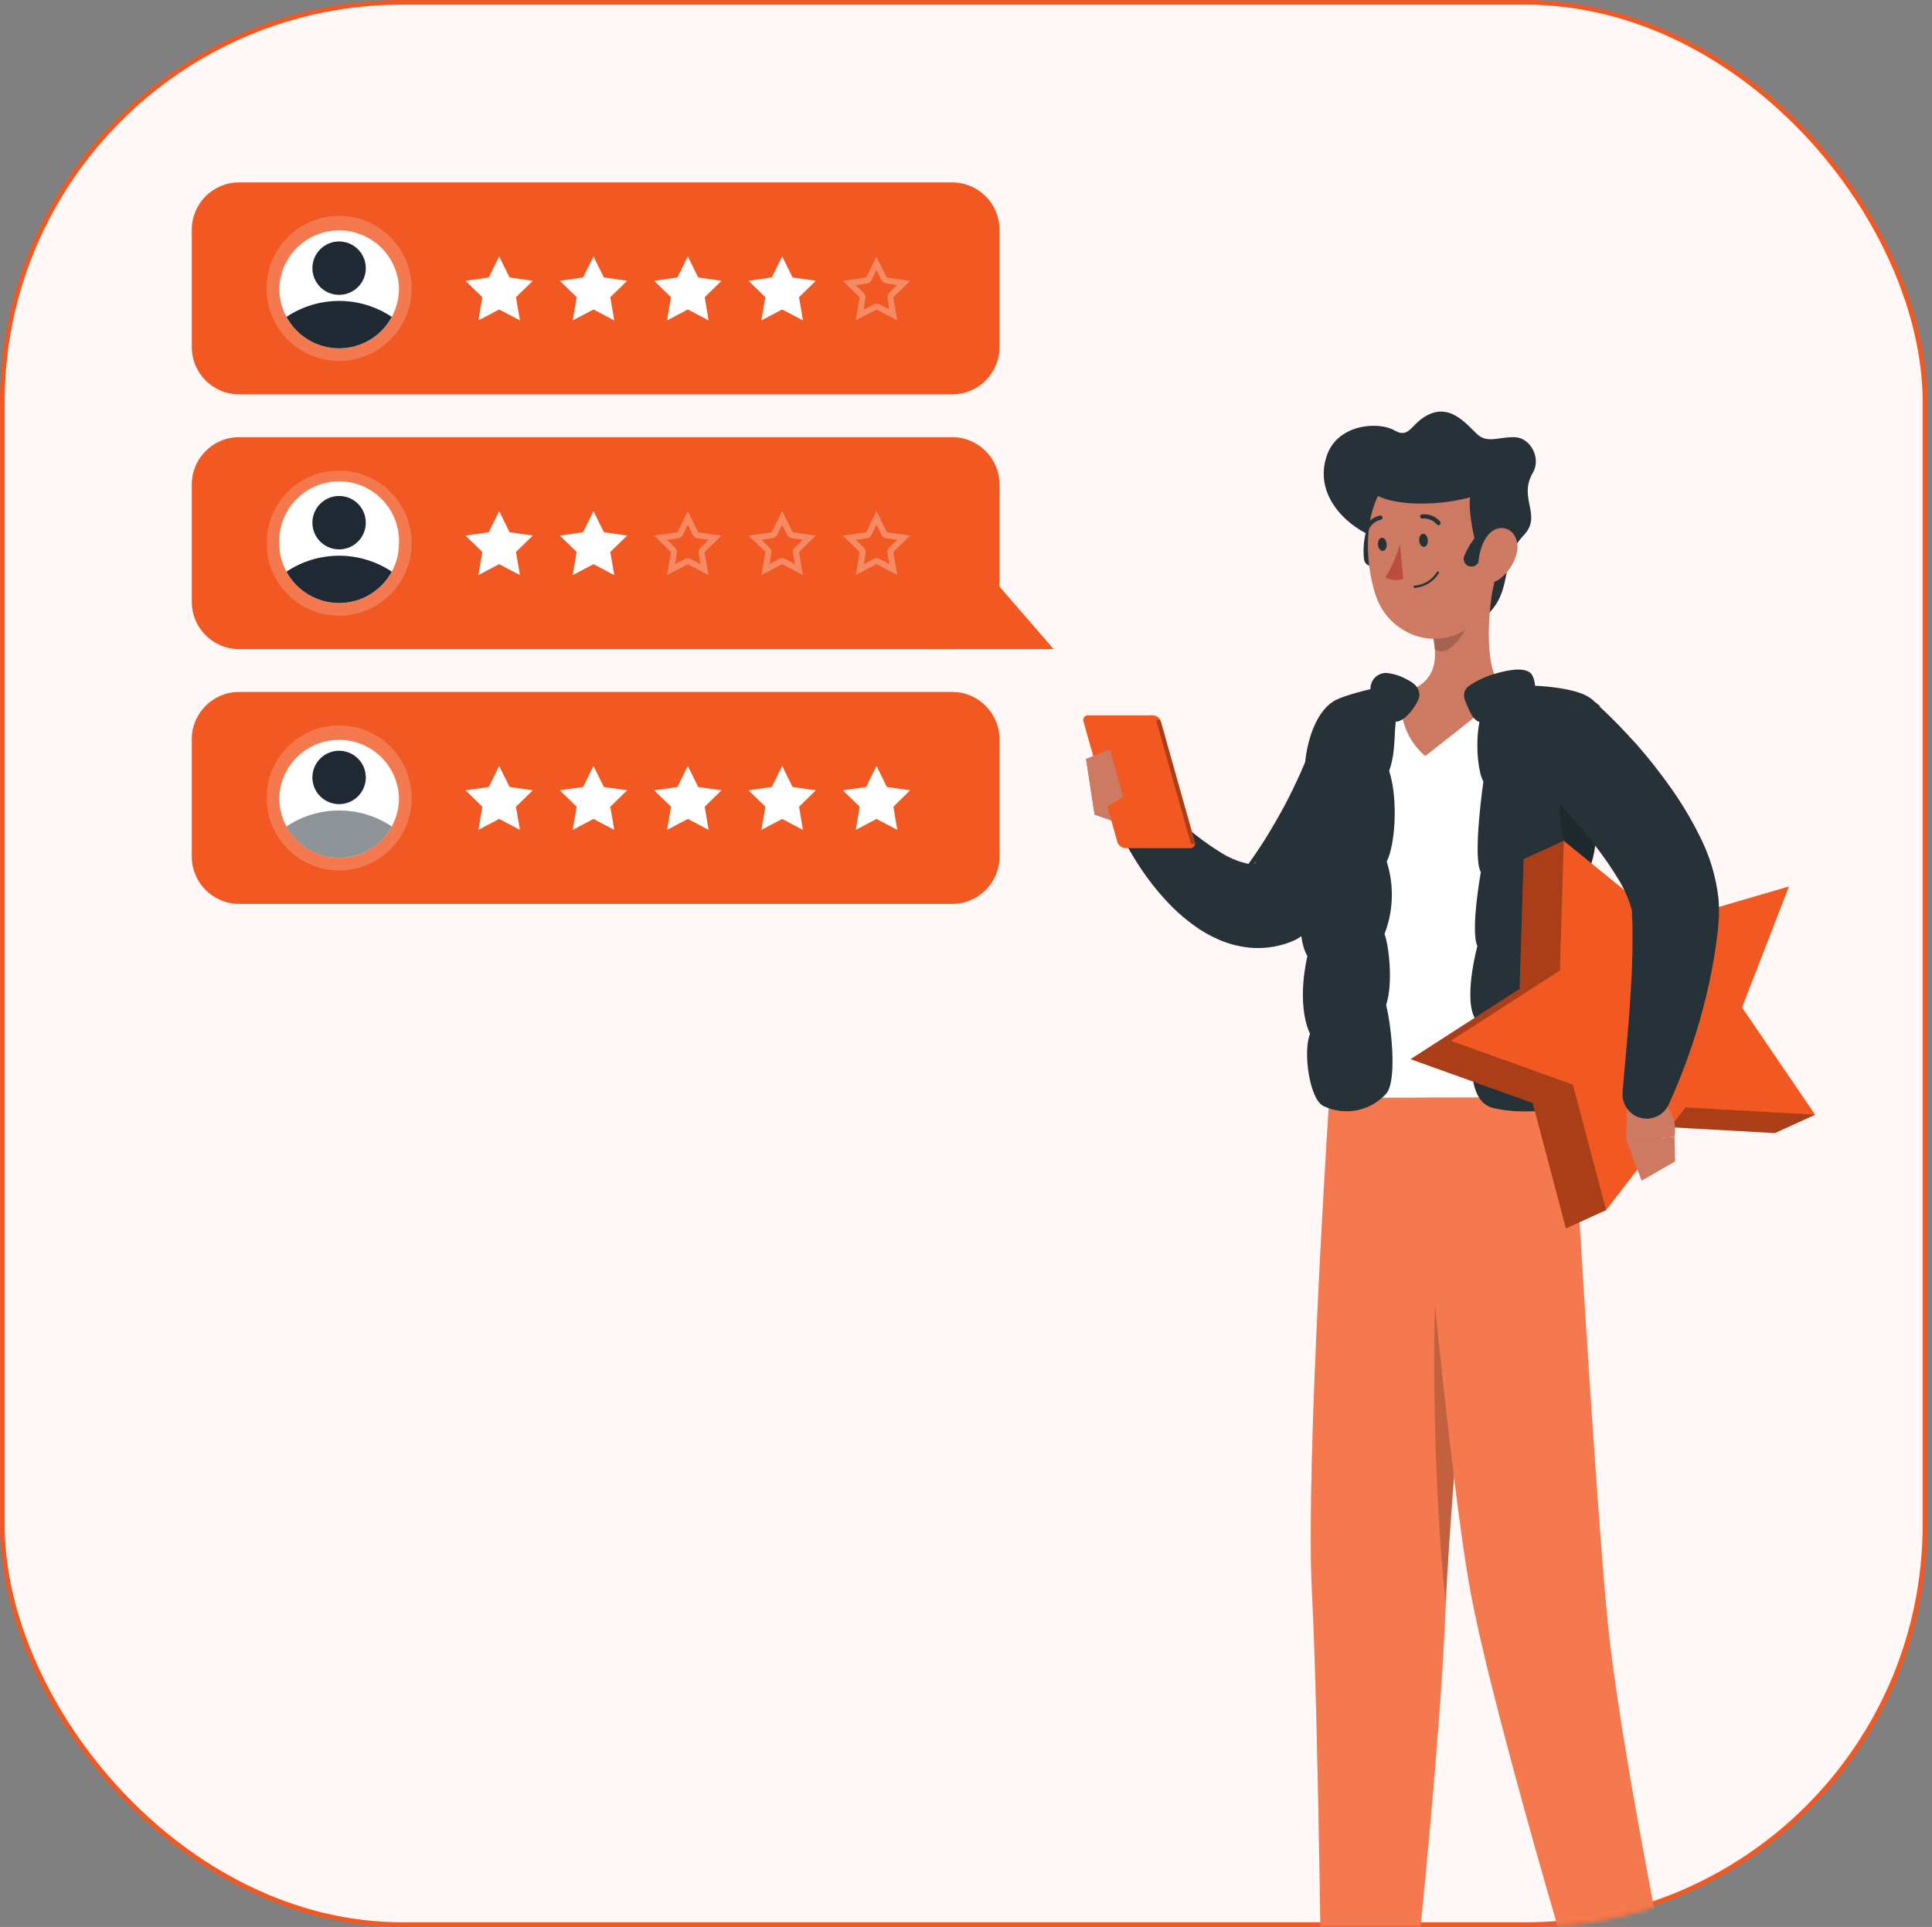 <svg xmlns="http://www.w3.org/2000/svg" width="413" height="412" viewBox="0 0 413 412" fill="none"><rect x="0" y="0" width="413" height="412" fill="#808080" stroke="none"/><rect x="0.5" y="0.5" width="411" height="411" rx="85.5" fill="#FFF8F6" stroke="#F15822"></rect><path d="M203.549 39H51.109C45.526 39 41 43.526 41 49.109V74.208C41 79.791 45.526 84.317 51.109 84.317H203.549C209.132 84.317 213.659 79.791 213.659 74.208V49.109C213.659 43.526 209.132 39 203.549 39Z" fill="#F15822"></path><path d="M106.704 54.829L108.924 59.322L113.895 60.045L110.293 63.544L111.145 68.502L106.704 66.165L102.262 68.502L103.114 63.544L99.512 60.045L104.483 59.322L106.704 54.829Z" fill="white"></path><path d="M126.871 54.829L129.091 59.322L134.062 60.045L130.46 63.544L131.312 68.502L126.871 66.165L122.429 68.502L123.281 63.544L119.679 60.045L124.65 59.322L126.871 54.829Z" fill="white"></path><path d="M147.038 54.829L149.259 59.322L154.23 60.045L150.64 63.544L151.479 68.502L147.038 66.165L142.597 68.502L143.449 63.544L139.847 60.045L144.817 59.322L147.038 54.829Z" fill="white"></path><path d="M167.205 54.829L169.426 59.322L174.397 60.045L170.807 63.544L171.646 68.502L167.205 66.165L162.764 68.502L163.616 63.544L160.014 60.045L164.984 59.322L167.205 54.829Z" fill="white"></path><path opacity="0.3" d="M187.372 57.747L188.43 59.903C188.525 60.09 188.664 60.251 188.835 60.373C189.006 60.494 189.204 60.572 189.412 60.6L191.787 60.949L190.07 62.627C189.921 62.772 189.809 62.951 189.743 63.149C189.678 63.347 189.662 63.558 189.696 63.763L190.096 66.139L187.979 65.08C187.789 64.989 187.582 64.941 187.372 64.938C187.165 64.937 186.962 64.986 186.778 65.08L184.648 66.204L185.009 63.789C185.043 63.584 185.027 63.373 184.961 63.175C184.896 62.977 184.784 62.798 184.635 62.653L182.918 60.974L185.293 60.626C185.507 60.601 185.711 60.523 185.887 60.399C186.063 60.275 186.205 60.109 186.3 59.916L187.359 57.76M187.359 54.842L185.138 59.335L180.167 60.058L183.77 63.57L182.918 68.514L187.359 66.178L191.8 68.514L190.948 63.57L194.55 60.058L189.58 59.335L187.359 54.842Z" fill="white"></path><path opacity="0.2" d="M72.49 77.165C81.054 77.165 87.996 70.223 87.996 61.659C87.996 53.095 81.054 46.153 72.49 46.153C63.926 46.153 56.984 53.095 56.984 61.659C56.984 70.223 63.926 77.165 72.49 77.165Z" fill="white"></path><path d="M85.297 61.659C85.301 64.508 84.353 67.276 82.605 69.526C80.856 71.775 78.407 73.377 75.645 74.076C72.883 74.776 69.967 74.534 67.358 73.389C64.749 72.243 62.598 70.26 61.244 67.753C60.221 65.885 59.688 63.788 59.695 61.659C59.8 58.334 61.196 55.181 63.585 52.866C65.974 50.552 69.17 49.258 72.496 49.258C75.823 49.258 79.018 50.552 81.408 52.866C83.797 55.181 85.192 58.334 85.297 61.659Z" fill="white"></path><path d="M83.748 67.753C82.653 69.784 81.029 71.481 79.049 72.663C77.067 73.846 74.803 74.471 72.496 74.471C70.189 74.471 67.925 73.846 65.944 72.663C63.963 71.481 62.339 69.784 61.244 67.753C64.576 65.529 68.491 64.343 72.496 64.343C76.501 64.343 80.417 65.529 83.748 67.753Z" fill="#1F2933"></path><path d="M78.197 57.334C78.197 58.462 77.862 59.566 77.235 60.504C76.608 61.443 75.716 62.174 74.674 62.606C73.631 63.038 72.484 63.151 71.376 62.931C70.27 62.71 69.253 62.167 68.455 61.369C67.657 60.571 67.113 59.554 66.893 58.447C66.673 57.34 66.786 56.193 67.218 55.15C67.65 54.107 68.381 53.216 69.319 52.589C70.258 51.962 71.361 51.627 72.49 51.627C74.003 51.627 75.455 52.228 76.525 53.298C77.595 54.369 78.197 55.82 78.197 57.334Z" fill="#1F2933"></path><path d="M203.549 147.943H51.109C45.526 147.943 41 152.469 41 158.052V183.151C41 188.734 45.526 193.26 51.109 193.26H203.549C209.132 193.26 213.659 188.734 213.659 183.151V158.052C213.659 152.469 209.132 147.943 203.549 147.943Z" fill="#F15822"></path><path d="M106.704 163.759L108.924 168.265L113.895 168.975L110.293 172.487L111.145 177.432L106.704 175.095L102.262 177.432L103.114 172.487L99.512 168.975L104.483 168.265L106.704 163.759Z" fill="white"></path><path d="M126.871 163.759L129.091 168.265L134.062 168.975L130.46 172.487L131.312 177.432L126.871 175.095L122.429 177.432L123.281 172.487L119.679 168.975L124.65 168.265L126.871 163.759Z" fill="white"></path><path d="M147.038 163.759L149.259 168.265L154.23 168.975L150.64 172.487L151.479 177.432L147.038 175.095L142.597 177.432L143.449 172.487L139.847 168.975L144.817 168.265L147.038 163.759Z" fill="white"></path><path d="M167.205 163.759L169.426 168.265L174.397 168.975L170.807 172.487L171.646 177.432L167.205 175.095L162.764 177.432L163.616 172.487L160.014 168.975L164.984 168.265L167.205 163.759Z" fill="white"></path><path d="M187.372 163.759L189.592 168.265L194.563 168.975L190.974 172.487L191.813 177.432L187.372 175.095L182.93 177.432L183.782 172.487L180.18 168.975L185.151 168.265L187.372 163.759Z" fill="white"></path><path opacity="0.2" d="M83.463 181.564C89.518 175.509 89.518 165.691 83.463 159.635C77.407 153.58 67.589 153.58 61.534 159.635C55.478 165.691 55.478 175.509 61.534 181.564C67.589 187.62 77.407 187.62 83.463 181.564Z" fill="white"></path><path d="M85.297 170.589C85.304 173.439 84.358 176.209 82.611 178.461C80.863 180.713 78.414 182.316 75.651 183.018C72.889 183.719 69.971 183.478 67.361 182.333C64.751 181.187 62.598 179.203 61.244 176.695C60.221 174.823 59.688 172.722 59.695 170.589C59.8 167.264 61.196 164.111 63.585 161.796C65.974 159.482 69.17 158.188 72.496 158.188C75.823 158.188 79.018 159.482 81.408 161.796C83.797 164.111 85.192 167.264 85.297 170.589Z" fill="white"></path><path opacity="0.5" d="M83.748 176.696C82.65 178.723 81.025 180.416 79.045 181.596C77.064 182.776 74.802 183.399 72.496 183.399C70.191 183.399 67.928 182.776 65.947 181.596C63.967 180.416 62.342 178.723 61.244 176.696C64.576 174.472 68.491 173.286 72.496 173.286C76.501 173.286 80.417 174.472 83.748 176.696Z" fill="#1F2933"></path><path d="M78.197 166.212C78.199 167.341 77.867 168.446 77.241 169.386C76.615 170.326 75.725 171.059 74.683 171.493C73.64 171.927 72.492 172.042 71.385 171.823C70.277 171.605 69.259 171.062 68.459 170.264C67.66 169.467 67.115 168.45 66.894 167.343C66.673 166.235 66.785 165.087 67.216 164.044C67.648 163 68.379 162.108 69.318 161.481C70.257 160.853 71.361 160.518 72.49 160.518C74.001 160.518 75.451 161.118 76.52 162.185C77.59 163.252 78.193 164.701 78.197 166.212Z" fill="#1F2933"></path><path d="M203.549 93.471H51.109C45.526 93.471 41 97.998 41 103.581V128.68C41 134.263 45.526 138.789 51.109 138.789H203.549C209.132 138.789 213.659 134.263 213.659 128.68V103.581C213.659 97.998 209.132 93.471 203.549 93.471Z" fill="#F15822"></path><path d="M208.972 120.004L198.127 138.789H225.24L208.972 120.004Z" fill="#F15822"></path><path d="M106.704 109.288L108.924 113.794L113.895 114.517L110.293 118.015L111.145 122.96L106.704 120.623L102.262 122.96L103.114 118.015L99.512 114.517L104.483 113.794L106.704 109.288Z" fill="white"></path><path d="M126.871 109.288L129.091 113.794L134.062 114.517L130.46 118.015L131.312 122.96L126.871 120.623L122.429 122.96L123.281 118.015L119.679 114.517L124.65 113.794L126.871 109.288Z" fill="white"></path><path opacity="0.3" d="M147.038 112.205L148.097 114.361C148.19 114.551 148.328 114.715 148.499 114.838C148.67 114.962 148.869 115.042 149.078 115.071L151.44 115.433L149.723 117.111C149.574 117.256 149.462 117.435 149.397 117.633C149.331 117.831 149.315 118.042 149.349 118.247L149.749 120.623L147.632 119.5C147.445 119.399 147.237 119.346 147.025 119.345C146.817 119.344 146.612 119.397 146.431 119.5L144.301 120.623L144.701 118.247C144.735 118.042 144.718 117.831 144.653 117.633C144.588 117.435 144.476 117.256 144.327 117.111L142.609 115.433L144.985 115.084C145.194 115.055 145.393 114.975 145.564 114.851C145.735 114.728 145.873 114.564 145.966 114.374L147.025 112.218M147.025 109.3L144.804 113.806L139.833 114.529L143.436 118.028L142.584 122.973L147.025 120.636L151.466 122.973L150.614 118.028L154.216 114.529L149.246 113.806L147.025 109.3Z" fill="white"></path><path opacity="0.3" d="M167.205 112.205L168.264 114.362C168.357 114.551 168.495 114.715 168.666 114.839C168.837 114.963 169.036 115.043 169.245 115.072L171.621 115.42L169.903 117.099C169.754 117.244 169.642 117.423 169.577 117.621C169.512 117.819 169.495 118.029 169.529 118.235L169.929 120.611L167.812 119.487C167.625 119.387 167.417 119.333 167.205 119.332C166.997 119.332 166.792 119.385 166.611 119.487L164.481 120.611L164.881 118.235C164.915 118.029 164.899 117.819 164.833 117.621C164.768 117.423 164.656 117.244 164.507 117.099L162.79 115.42L165.165 115.072C165.374 115.043 165.573 114.963 165.744 114.839C165.915 114.715 166.053 114.551 166.146 114.362L167.205 112.205ZM167.205 109.288L164.984 113.794L160.014 114.517L163.616 118.015L162.764 122.96L167.205 120.623L171.646 122.96L170.807 118.015L174.409 114.517L169.439 113.794L167.218 109.288H167.205Z" fill="white"></path><path opacity="0.3" d="M187.372 112.205L188.43 114.362C188.523 114.551 188.661 114.715 188.832 114.839C189.004 114.963 189.202 115.043 189.412 115.072L191.787 115.42L190.07 117.099C189.921 117.244 189.808 117.423 189.743 117.621C189.678 117.819 189.662 118.029 189.696 118.235L190.096 120.611L187.978 119.487C187.792 119.387 187.584 119.333 187.372 119.332C187.164 119.332 186.959 119.385 186.778 119.487L184.647 120.611L185.048 118.235C185.081 118.029 185.065 117.819 185 117.621C184.935 117.423 184.823 117.244 184.673 117.099L182.956 115.42L185.332 115.072C185.541 115.043 185.74 114.963 185.911 114.839C186.082 114.715 186.22 114.551 186.313 114.362L187.372 112.205ZM187.372 109.288L185.151 113.794L180.18 114.517L183.782 118.015L182.93 122.96L187.372 120.623L191.813 122.96L190.961 118.015L194.563 114.517L189.592 113.794L187.372 109.288Z" fill="white"></path><path opacity="0.2" d="M72.49 131.636C81.054 131.636 87.996 124.694 87.996 116.13C87.996 107.566 81.054 100.624 72.49 100.624C63.926 100.624 56.984 107.566 56.984 116.13C56.984 124.694 63.926 131.636 72.49 131.636Z" fill="white"></path><path d="M85.297 116.13C85.301 118.979 84.353 121.748 82.605 123.997C80.856 126.247 78.407 127.848 75.645 128.548C72.883 129.248 69.967 129.005 67.358 127.86C64.75 126.714 62.598 124.731 61.244 122.224C60.221 120.356 59.688 118.26 59.695 116.13C59.641 114.415 59.931 112.706 60.55 111.105C61.169 109.505 62.103 108.045 63.297 106.812C64.491 105.579 65.921 104.599 67.501 103.93C69.081 103.261 70.78 102.916 72.496 102.916C74.212 102.916 75.911 103.261 77.491 103.93C79.072 104.599 80.501 105.579 81.695 106.812C82.889 108.045 83.823 109.505 84.442 111.105C85.061 112.706 85.352 114.415 85.297 116.13Z" fill="white"></path><path d="M83.748 122.224C82.65 124.252 81.025 125.945 79.045 127.125C77.064 128.305 74.802 128.928 72.496 128.928C70.191 128.928 67.928 128.305 65.947 127.125C63.967 125.945 62.342 124.252 61.244 122.224C64.576 120.001 68.491 118.814 72.496 118.814C76.501 118.814 80.417 120.001 83.748 122.224Z" fill="#1F2933"></path><path d="M78.197 111.754C78.197 112.882 77.862 113.986 77.235 114.924C76.608 115.862 75.716 116.594 74.674 117.026C73.631 117.458 72.484 117.571 71.376 117.351C70.27 117.13 69.253 116.587 68.455 115.789C67.657 114.991 67.113 113.974 66.893 112.867C66.673 111.76 66.786 110.612 67.218 109.57C67.65 108.527 68.381 107.636 69.319 107.009C70.258 106.382 71.361 106.047 72.49 106.047C73.24 106.045 73.983 106.192 74.676 106.478C75.369 106.764 75.999 107.184 76.529 107.715C77.059 108.245 77.479 108.875 77.766 109.568C78.052 110.261 78.198 111.004 78.197 111.754Z" fill="#1F2933"></path><mask id="mask0_513_6771" style="mask-type:alpha" maskUnits="userSpaceOnUse" x="1" y="84" width="412" height="328"><rect x="1.5" y="84.5" width="411" height="327" rx="85.5" fill="#FFF8F6" stroke="#F15822"></rect></mask><g mask="url(#mask0_513_6771)"><path d="M300.756 163.748L300.304 165.271L299.891 166.563C299.607 167.428 299.297 168.228 298.987 169.054C298.368 170.668 297.696 172.243 296.96 173.806C295.528 176.912 293.911 179.93 292.119 182.843C291.228 184.302 290.285 185.71 289.33 187.117C288.374 188.524 287.354 189.88 286.283 191.21C284.182 193.898 281.927 196.463 279.53 198.892L279.027 199.408C278.332 200.121 277.509 200.695 276.6 201.099C273.91 202.276 270.986 202.82 268.053 202.687C265.499 202.549 262.989 201.959 260.642 200.944C258.674 200.113 256.814 199.047 255.103 197.768C253.567 196.647 252.113 195.417 250.752 194.089C248.279 191.613 246.048 188.907 244.09 186.006C243.134 184.612 242.256 183.179 241.417 181.733C240.578 180.287 239.855 178.841 239.067 177.175C238.554 176.09 238.434 174.86 238.729 173.696C239.025 172.532 239.716 171.507 240.685 170.798C241.654 170.089 242.84 169.74 244.039 169.81C245.237 169.881 246.374 170.367 247.253 171.185L247.589 171.495L250.739 174.387C251.811 175.368 252.908 176.31 254.005 177.214C256.084 178.977 258.284 180.591 260.59 182.043C262.394 183.245 264.395 184.119 266.503 184.625C267.039 184.776 267.607 184.776 268.143 184.625C268.32 184.546 268.466 184.41 268.556 184.238L265.587 186.484C267.226 184.264 268.814 182.017 270.273 179.693C271.732 177.369 273.127 174.968 274.431 172.553C275.735 170.139 276.935 167.647 278.046 165.155C278.614 163.864 279.117 162.651 279.634 161.411L280.925 158.028L281.286 157.099C282.317 154.717 284.206 152.811 286.578 151.759C288.95 150.707 291.631 150.587 294.088 151.421C296.545 152.256 298.598 153.985 299.838 156.264C301.078 158.543 301.415 161.206 300.782 163.722L300.756 163.748Z" fill="#263238"></path><path d="M242.721 177.24L233.993 174.206L232.16 162.25C232.16 162.25 246.788 166.124 246.723 173.173L242.721 177.24Z" fill="#CE7A63"></path><path d="M294.133 114.958C288.439 112.957 280.576 106.14 283.662 97.321C286.012 90.633 294.714 90.04 298.135 92.041C301.556 94.042 301.699 89.936 306.075 88.361C310.452 86.786 313.538 90.75 315.759 92.828C317.979 94.907 320.574 93.332 323.867 93.474C327.159 93.616 329.509 97.928 327.675 101.078C324.448 106.604 329.78 110.116 325.739 114.428C319.787 120.69 324.448 126.836 316.056 133.072C310.956 136.893 296.47 129.883 294.133 114.958Z" fill="#263238"></path><path d="M294.029 120.793C293.817 120.92 293.578 120.995 293.332 121.013C292.904 121.049 292.48 120.914 292.151 120.639C291.822 120.363 291.616 119.968 291.576 119.541C291.292 116.979 291.627 114.386 292.552 111.98C293.478 109.573 294.967 107.425 296.896 105.713C297.062 105.58 297.254 105.482 297.46 105.425C297.665 105.367 297.88 105.351 298.092 105.377C298.303 105.404 298.507 105.472 298.692 105.579C298.877 105.685 299.039 105.828 299.168 105.997C299.301 106.163 299.399 106.354 299.458 106.558C299.517 106.762 299.535 106.976 299.511 107.187C299.487 107.398 299.421 107.603 299.318 107.788C299.215 107.974 299.076 108.138 298.91 108.27C297.401 109.642 296.243 111.356 295.531 113.267C294.819 115.178 294.574 117.232 294.817 119.257C294.843 119.561 294.783 119.867 294.644 120.138C294.504 120.41 294.292 120.637 294.029 120.793Z" fill="#263238"></path><path d="M284.746 150.837C284.746 150.837 273.294 180.145 284.165 234.758H336.08C336.442 226.792 331.433 187.917 339.115 150.372C333.375 149.269 327.57 148.535 321.736 148.177C314.388 147.751 307.02 147.751 299.671 148.177C294.634 148.671 289.644 149.561 284.746 150.837Z" fill="white"></path><path d="M319.554 123.247C318.16 130.348 316.779 143.362 321.736 148.1C321.736 148.1 313.422 154.84 304.681 161.657C302.75 160.02 301.274 157.911 300.396 155.536C299.518 153.161 299.269 150.6 299.672 148.1C307.586 146.215 307.418 140.354 306.011 134.815L319.554 123.247Z" fill="#CE7A63"></path><path opacity="0.2" d="M314.042 128.01L306.024 134.853C306.366 136.122 306.595 137.418 306.708 138.727C309.29 141.18 313.887 134.97 314.209 131.806C314.38 130.541 314.323 129.256 314.042 128.01Z" fill="black"></path><path d="M319.464 111.304C319.826 120.935 320.523 126.552 316.185 131.961C309.639 140.069 297.399 136.854 294.171 127.52C291.266 119.128 291.163 104.797 300.162 100.071C302.136 99.019 304.347 98.488 306.583 98.53C308.82 98.572 311.009 99.184 312.943 100.31C314.876 101.435 316.49 103.035 317.631 104.959C318.773 106.884 319.404 109.067 319.464 111.304Z" fill="#CE7A63"></path><path d="M319.206 120.213C316.559 125.377 313.512 109.045 314.287 106.32C304.926 108.903 290.569 108.05 291.679 101.517C292.971 94.145 301.543 93.861 311.046 94.765C326.733 96.276 322.072 114.609 319.206 120.213Z" fill="#263238"></path><path d="M314.571 121.129C314.327 121.143 314.084 121.099 313.86 121C313.665 120.914 313.488 120.791 313.339 120.637C313.191 120.483 313.075 120.301 312.997 120.102C312.919 119.903 312.881 119.691 312.885 119.477C312.889 119.263 312.936 119.052 313.021 118.857C313.998 116.472 315.532 114.356 317.496 112.687C319.459 111.018 321.795 109.844 324.306 109.264C324.725 109.188 325.157 109.282 325.508 109.524C325.858 109.765 326.099 110.136 326.178 110.555C326.246 110.973 326.15 111.402 325.909 111.751C325.669 112.1 325.302 112.342 324.886 112.427C322.899 112.918 321.059 113.878 319.518 115.225C317.977 116.573 316.781 118.27 316.03 120.174C315.906 120.458 315.702 120.7 315.443 120.869C315.184 121.039 314.881 121.129 314.571 121.129Z" fill="#263238"></path><path d="M324.267 118.082C323.757 120.402 322.416 122.455 320.497 123.853C317.979 125.609 315.991 123.453 316.055 120.419C316.12 117.695 317.514 113.512 320.329 112.969C323.143 112.427 324.899 115.229 324.267 118.082Z" fill="#CE7A63"></path><path d="M284.165 234.72C284.165 234.72 279.001 312.921 280.46 340.732C281.88 367.083 282.681 441.838 282.861 461.449C282.869 462.046 283.003 462.634 283.254 463.174C283.506 463.715 283.87 464.196 284.322 464.585C284.773 464.975 285.303 465.264 285.874 465.433C286.446 465.602 287.047 465.648 287.638 465.568L294.507 464.638C295.424 464.513 296.274 464.091 296.928 463.435C297.581 462.78 298 461.928 298.122 461.01C302.563 426.396 307.844 372.996 308.993 344.411C310.284 311.785 318.315 234.668 318.315 234.668L284.165 234.72Z" fill="#F15822"></path><path opacity="0.2" d="M284.165 234.72C284.165 234.72 279.001 312.921 280.46 340.732C281.88 367.083 282.681 441.838 282.861 461.449C282.869 462.046 283.003 462.634 283.254 463.174C283.506 463.715 283.87 464.196 284.322 464.585C284.773 464.975 285.303 465.264 285.874 465.433C286.446 465.602 287.047 465.648 287.638 465.568L294.507 464.638C295.424 464.513 296.274 464.091 296.928 463.435C297.581 462.78 298 461.928 298.122 461.01C302.563 426.396 307.844 372.996 308.993 344.411C310.284 311.785 318.315 234.668 318.315 234.668L284.165 234.72Z" fill="white"></path><path opacity="0.2" d="M308.257 262.685C305.584 273.388 306.295 317.866 309.058 342.939C309.716 328.26 311.575 305.627 313.46 284.84L308.257 262.685Z" fill="black"></path><path d="M302.589 234.72C302.589 234.72 309.277 312.934 314.429 340.732C319.387 367.483 341.813 443.684 348.423 460.997C348.808 462.008 349.567 462.831 350.544 463.296C351.521 463.76 352.639 463.829 353.665 463.489L360.289 461.333C361.262 461.015 362.086 460.353 362.606 459.472C363.127 458.59 363.308 457.549 363.116 456.543C356.531 422.548 346.048 372.867 343.44 344.411C340.457 311.785 336.08 234.668 336.08 234.668L302.589 234.72Z" fill="#F15822"></path><path opacity="0.2" d="M302.589 234.72C302.589 234.72 309.277 312.934 314.429 340.732C319.387 367.483 341.813 443.684 348.423 460.997C348.808 462.008 349.567 462.831 350.544 463.296C351.521 463.76 352.639 463.829 353.665 463.489L360.289 461.333C361.262 461.015 362.086 460.353 362.606 459.472C363.127 458.59 363.308 457.549 363.116 456.543C356.531 422.548 346.048 372.867 343.44 344.411C340.457 311.785 336.08 234.668 336.08 234.668L302.589 234.72Z" fill="white"></path><path d="M305.223 115.409C305.3 116.197 304.952 116.868 304.435 116.92C303.919 116.972 303.454 116.378 303.376 115.629C303.299 114.88 303.648 114.183 304.164 114.131C304.681 114.08 305.145 114.635 305.223 115.409Z" fill="#263238"></path><path d="M296.418 116.287C296.496 117.062 296.147 117.733 295.63 117.785C295.114 117.837 294.649 117.243 294.572 116.494C294.494 115.745 294.843 115.035 295.359 114.983C295.876 114.932 296.341 115.5 296.418 116.287Z" fill="#263238"></path><path d="M299.258 116.391C298.563 118.866 297.529 121.234 296.186 123.427C296.757 123.754 297.392 123.952 298.048 124.008C298.703 124.064 299.363 123.976 299.981 123.75L299.258 116.391Z" fill="#BA4D3C"></path><path d="M302.421 125.687C302.362 125.69 302.303 125.671 302.257 125.632C302.212 125.594 302.182 125.539 302.176 125.48C302.172 125.45 302.175 125.419 302.183 125.389C302.192 125.359 302.206 125.332 302.225 125.308C302.244 125.284 302.268 125.264 302.295 125.249C302.322 125.234 302.352 125.225 302.382 125.222C303.353 125.15 304.294 124.849 305.126 124.344C305.959 123.839 306.66 123.145 307.172 122.317C307.2 122.262 307.248 122.221 307.306 122.202C307.364 122.182 307.427 122.187 307.482 122.214C307.535 122.244 307.574 122.292 307.593 122.349C307.612 122.406 307.609 122.468 307.586 122.523C307.041 123.425 306.287 124.184 305.389 124.734C304.49 125.284 303.472 125.611 302.421 125.687Z" fill="#263238"></path><path d="M307.586 112.311C307.515 112.317 307.443 112.307 307.376 112.282C307.31 112.258 307.249 112.219 307.198 112.169C306.824 111.723 306.349 111.374 305.812 111.149C305.275 110.925 304.693 110.832 304.113 110.878C303.993 110.896 303.871 110.868 303.772 110.798C303.673 110.728 303.605 110.622 303.583 110.503C303.572 110.444 303.573 110.383 303.586 110.324C303.599 110.265 303.624 110.209 303.659 110.159C303.694 110.11 303.738 110.068 303.789 110.036C303.841 110.004 303.898 109.983 303.958 109.974C304.677 109.898 305.404 109.996 306.078 110.259C306.752 110.521 307.353 110.942 307.831 111.484C307.876 111.527 307.912 111.578 307.936 111.634C307.961 111.691 307.973 111.752 307.973 111.814C307.973 111.875 307.961 111.936 307.936 111.993C307.912 112.05 307.876 112.101 307.831 112.143C307.768 112.222 307.682 112.28 307.586 112.311Z" fill="#263238"></path><path d="M292.157 113.551C292.089 113.564 292.019 113.564 291.951 113.551C291.84 113.5 291.754 113.408 291.711 113.294C291.667 113.181 291.67 113.055 291.718 112.944C291.998 112.271 292.435 111.676 292.992 111.206C293.549 110.737 294.21 110.407 294.92 110.245C294.984 110.223 295.052 110.215 295.119 110.222C295.186 110.228 295.251 110.25 295.309 110.284C295.367 110.318 295.417 110.365 295.456 110.42C295.494 110.476 295.52 110.539 295.531 110.606C295.543 110.672 295.539 110.74 295.522 110.806C295.504 110.871 295.472 110.931 295.429 110.983C295.386 111.035 295.332 111.076 295.27 111.105C295.209 111.134 295.143 111.149 295.075 111.149C294.514 111.286 293.993 111.554 293.556 111.931C293.118 112.308 292.776 112.783 292.558 113.318C292.518 113.389 292.46 113.449 292.389 113.489C292.319 113.53 292.239 113.551 292.157 113.551Z" fill="#263238"></path><path d="M323.079 146.486C328.14 146.486 340.341 146.757 341.529 151.276C342.716 155.795 341.412 163.116 339.799 167.415C342.174 173.974 341.412 183.657 339.153 186.678C341.632 193.986 340.018 199.37 338.507 201.952C339.695 204.857 340.767 213.146 338.946 217.226C340.444 223.035 342.161 232.719 339.476 234.668C335.822 237.25 326.1 238.542 319.231 236.915C312.363 235.288 315.061 221.422 315.59 218.194C312.582 214.217 315.81 202.275 315.81 202.275C314.299 198.944 316.559 186.459 316.559 186.459C314.738 183.45 317.101 167.092 317.101 167.092C315.139 163.813 314.286 146.486 323.079 146.486Z" fill="#263238"></path><path d="M285.908 149.494C289.885 147.738 303.209 144.549 300.627 148.061C296.883 153.161 299.181 158.532 296.96 164.845C298.923 170.875 298.251 180.726 296.431 184.212C298.047 189.269 297.883 194.728 295.966 199.679C296.934 202.261 297.825 210.357 296.314 214.85C297.606 220.324 298.587 231.363 296.314 233.855C294.679 235.656 292.511 236.889 290.126 237.375C287.742 237.86 285.265 237.572 283.055 236.553C279.892 235.262 278.484 224.701 280.047 221.06C276.974 214.359 279.479 204.43 279.479 204.43C276.509 199.266 278.807 188.434 278.807 188.434C275.864 178.828 279.479 168.202 279.479 168.202C277.891 165.323 279.569 152.296 285.908 149.494Z" fill="#263238"></path><path d="M294.675 150.682C294.146 150.29 293.716 149.78 293.418 149.193C293.12 148.606 292.962 147.958 292.958 147.3C292.948 146.858 293.025 146.419 293.185 146.008C293.345 145.597 293.585 145.221 293.891 144.903C294.197 144.585 294.563 144.331 294.968 144.155C295.373 143.979 295.809 143.885 296.25 143.878C297.762 144.004 299.231 144.443 300.562 145.169C302.59 146.163 303.338 147.08 303.429 148.578C303.519 150.075 299.827 155.343 297.8 154.091C295.773 152.838 295.811 151.973 294.675 150.682Z" fill="#263238"></path><path opacity="0.2" d="M333.847 169.145C334.854 164.794 337.41 165.181 339.954 166.963L339.773 167.467C342.149 174.025 341.387 183.709 339.127 186.73C339.27 187.143 339.399 187.556 339.515 188.021C336.352 184.922 331.962 177.356 333.847 169.145Z" fill="black"></path><path d="M334.285 179.771L325.7 183.695L324.86 211.428L301.53 226.457L327.649 235.83L334.737 262.646L343.336 258.734L348.139 214.992L334.285 179.771Z" fill="#F15822"></path><path opacity="0.3" d="M334.285 179.771L325.7 183.695L324.86 211.428L301.53 226.457L327.649 235.83L334.737 262.646L343.336 258.734L348.139 214.992L334.285 179.771Z" fill="black"></path><path d="M388.021 238.335L379.423 242.26L351.716 240.711L363.31 232.886L388.021 238.335Z" fill="#F15822"></path><path opacity="0.3" d="M388.021 238.335L379.423 242.26L351.716 240.711L363.31 232.886L388.021 238.335Z" fill="black"></path><path d="M334.286 179.771L355.796 197.304L382.431 189.531L372.399 215.405L388.021 238.335L360.314 236.785L343.336 258.734L336.235 231.905L310.129 222.532L333.447 207.503L334.286 179.771Z" fill="#F15822"></path><path d="M347.804 234.901L347.61 243.667L357.939 243.086C357.939 243.086 359.333 237.599 353.394 233.777L347.804 234.901Z" fill="#CE7A63"></path><path d="M350.928 252.446L358.081 248.328L357.952 243.086L347.61 243.667L350.928 252.446Z" fill="#CE7A63"></path><path d="M341.877 151.018C342.717 151.792 343.349 152.386 344.046 153.071C344.744 153.755 345.337 154.362 346.06 155.085C347.352 156.44 348.643 157.835 349.934 159.242C352.459 162.131 354.833 165.147 357.048 168.28C359.388 171.553 361.465 175.007 363.258 178.609C365.417 182.779 366.799 187.307 367.338 191.971C367.417 192.661 367.456 193.355 367.454 194.05V195.135V195.883L367.235 198.814C367.002 200.738 366.77 202.687 366.447 204.508C365.849 208.191 365.065 211.84 364.097 215.444C362.24 222.527 359.778 229.439 356.738 236.101C356.242 237.223 355.362 238.132 354.257 238.665C353.152 239.197 351.894 239.319 350.707 239.009C349.52 238.698 348.482 237.975 347.78 236.969C347.078 235.963 346.757 234.74 346.874 233.519V233.312C347.429 226.495 348.165 219.549 348.539 212.81C348.798 209.427 348.901 206.083 348.978 202.817C348.978 201.177 348.978 199.576 348.978 197.975L348.875 195.651V195.083V194.838C348.848 194.654 348.81 194.473 348.759 194.295C348.088 192.024 347.115 189.853 345.867 187.84C344.294 185.265 342.569 182.786 340.702 180.416C338.753 177.937 336.661 175.471 334.492 173.044C333.408 171.83 332.284 170.642 331.174 169.442L329.496 167.673L327.908 166.033L327.649 165.762C325.808 163.825 324.79 161.249 324.808 158.577C324.826 155.904 325.879 153.343 327.746 151.431C329.613 149.519 332.149 148.405 334.82 148.323C337.491 148.241 340.09 149.198 342.071 150.992L341.877 151.018Z" fill="#263238"></path><path d="M326.952 149.546C328.243 149.365 328.579 146.344 327.546 144.382C326.707 142.768 323.673 142.987 320.962 143.684C318.78 144.171 316.691 145.008 314.777 146.163C312.04 147.674 313.034 149.494 313.667 150.928C314.3 152.361 315.5 155.653 318.082 153.91C320.665 152.167 325.145 149.817 326.952 149.546Z" fill="#263238"></path><path d="M232.573 152.942H246.439C246.825 152.956 247.197 153.087 247.506 153.317C247.815 153.548 248.046 153.867 248.169 154.233L255.425 180.055C255.473 180.205 255.483 180.365 255.457 180.52C255.43 180.675 255.367 180.822 255.272 180.948C255.177 181.074 255.054 181.176 254.912 181.245C254.771 181.314 254.615 181.349 254.457 181.346H240.578C240.196 181.326 239.828 181.192 239.522 180.962C239.216 180.732 238.986 180.416 238.861 180.055L231.605 154.233C231.554 154.082 231.541 153.922 231.567 153.765C231.592 153.608 231.655 153.46 231.75 153.333C231.846 153.206 231.97 153.105 232.113 153.036C232.257 152.968 232.414 152.936 232.573 152.942Z" fill="#F15822"></path><path d="M240.126 170.346L237.221 160.236L232.16 162.25L233.993 174.206L240.126 170.346Z" fill="#CE7A63"></path><path opacity="0.3" d="M247.55 153.871C247.686 153.88 247.817 153.93 247.923 154.016C248.03 154.101 248.107 154.218 248.144 154.349L255.413 180.055C255.435 180.108 255.443 180.166 255.437 180.223C255.43 180.28 255.409 180.335 255.376 180.381C255.342 180.428 255.297 180.465 255.244 180.49C255.192 180.514 255.135 180.524 255.077 180.52C254.942 180.514 254.812 180.466 254.705 180.383C254.599 180.3 254.521 180.185 254.483 180.055L247.24 154.31C247.227 154.261 247.224 154.209 247.233 154.158C247.242 154.108 247.262 154.06 247.292 154.018C247.321 153.976 247.36 153.941 247.405 153.916C247.449 153.89 247.499 153.875 247.55 153.871Z" fill="black"></path></g></svg>